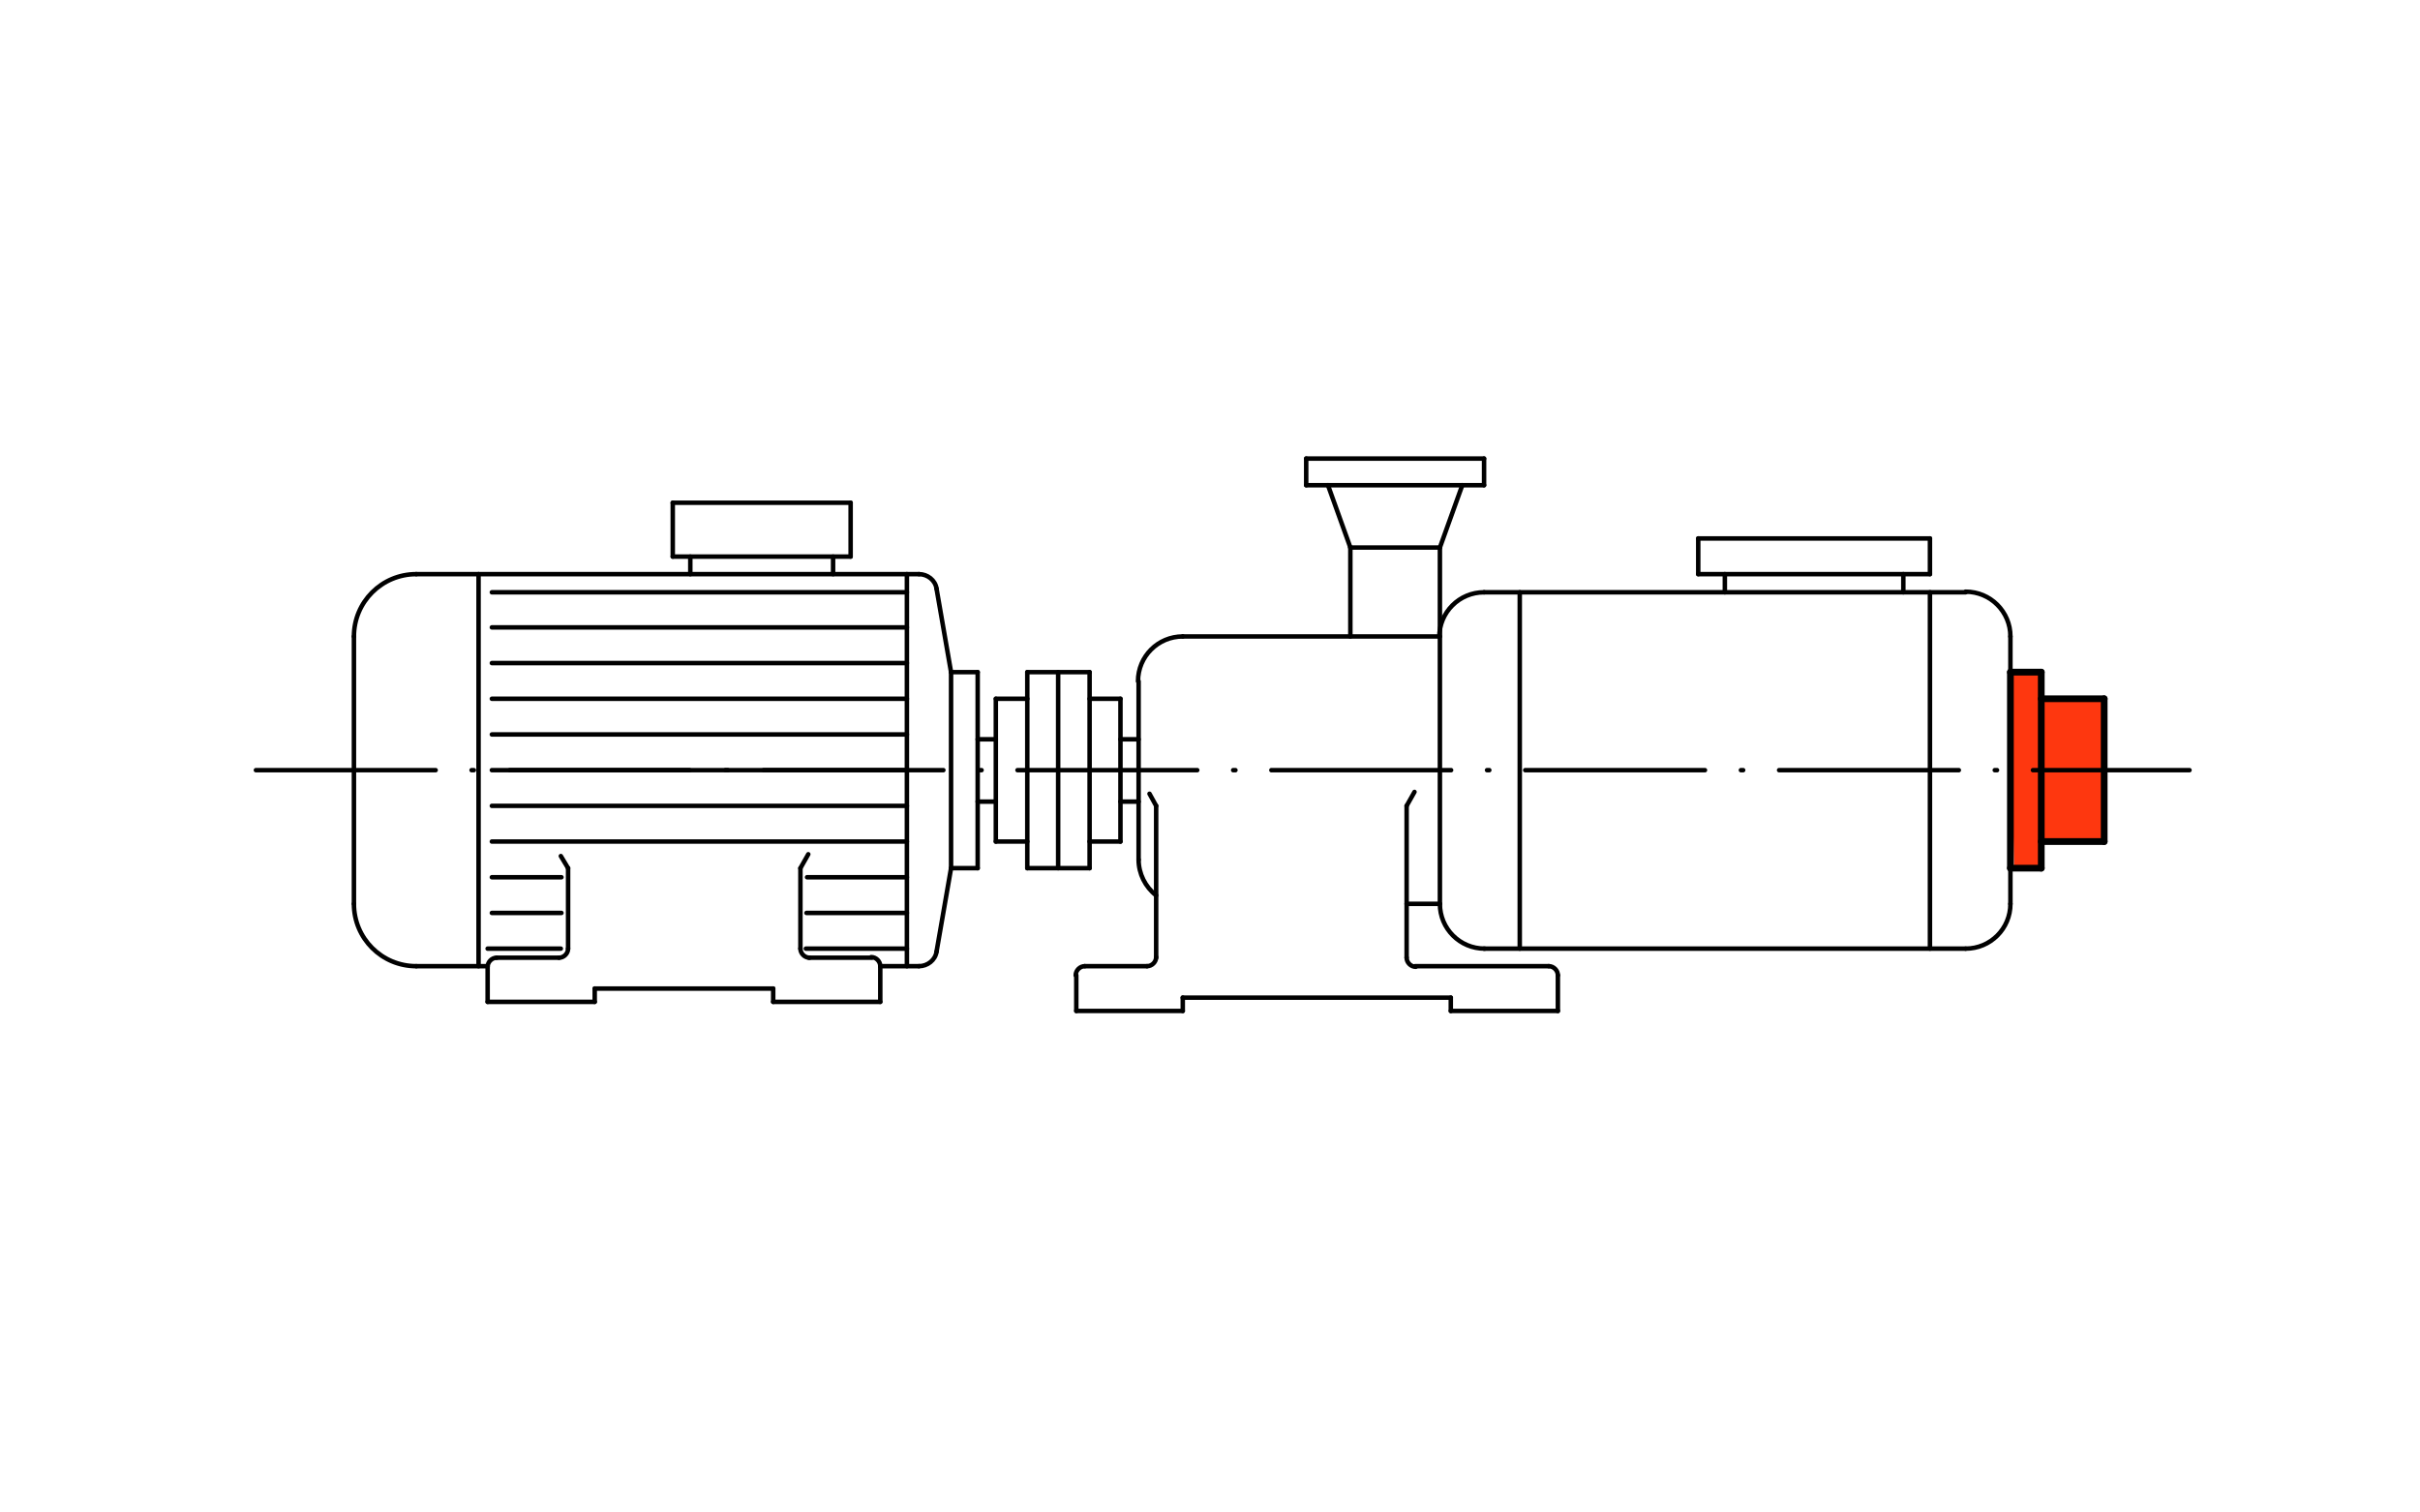 <?xml version="1.0" encoding="utf-8"?>
<!-- Generator: Adobe Illustrator 16.0.4, SVG Export Plug-In . SVG Version: 6.00 Build 0)  -->
<!DOCTYPE svg PUBLIC "-//W3C//DTD SVG 1.1//EN" "http://www.w3.org/Graphics/SVG/1.1/DTD/svg11.dtd">
<svg version="1.1" id="Ebene_1" xmlns="http://www.w3.org/2000/svg" xmlns:xlink="http://www.w3.org/1999/xlink" x="0px" y="0px"
	 width="400px" height="250px" viewBox="0 0 400 250" style="enable-background:new 0 0 400 250;" xml:space="preserve">
<style type="text/css">
<![CDATA[
	
		.st0{fill:none;stroke:#000000;stroke-width:0.743;stroke-linecap:round;stroke-linejoin:round;stroke-dasharray:29.708,5.941,0.371,5.941;}
	.st1{fill:none;stroke:#000000;stroke-width:1.114;stroke-linecap:round;stroke-linejoin:round;}
	.st2{fill:#FE370F;}
	.st3{fill:none;}
	.st4{fill:none;stroke:#000000;stroke-width:0.743;stroke-linecap:round;stroke-linejoin:round;}
]]>
</style>
<g>
	<g>
		<polygon class="st2" points="347.8,115.5 347.8,139.1 337.4,139.1 337.4,143.5 332.9,143.7 332.3,111.1 337.4,111.1 337.4,115.5 
					"/>
	</g>
</g>
<line class="st3" x1="400.7" y1="274.7" x2="0.7" y2="274.7"/>
<line class="st3" x1="400.7" y1="-20" x2="400.7" y2="274.7"/>
<line class="st4" x1="133.7" y1="158.3" x2="144.1" y2="158.3"/>
<path class="st4" d="M82.1,158.3c-0.8,0-1.5,0.7-1.5,1.5"/>
<path class="st4" d="M145.5,159.7c0-0.8-0.7-1.5-1.5-1.5"/>
<line class="st4" x1="82.1" y1="158.3" x2="92.4" y2="158.3"/>
<line class="st4" x1="127.8" y1="165.6" x2="145.5" y2="165.6"/>
<line class="st4" x1="98.3" y1="163.4" x2="127.8" y2="163.4"/>
<line class="st4" x1="98.3" y1="165.6" x2="98.3" y2="163.4"/>
<line class="st4" x1="127.8" y1="165.6" x2="127.8" y2="163.4"/>
<line class="st4" x1="80.6" y1="165.6" x2="98.3" y2="165.6"/>
<line class="st4" x1="145.5" y1="165.6" x2="145.5" y2="159.7"/>
<line class="st4" x1="80.6" y1="165.6" x2="80.6" y2="159.7"/>
<line class="st4" x1="81.3" y1="145" x2="92.8" y2="145"/>
<line class="st4" x1="81.3" y1="150.9" x2="92.8" y2="150.9"/>
<line class="st4" x1="80.6" y1="156.8" x2="92.7" y2="156.8"/>
<line class="st1" x1="332.3" y1="143.5" x2="332.3" y2="111.1"/>
<line class="st1" x1="337.4" y1="143.5" x2="337.4" y2="111.1"/>
<line class="st1" x1="347.8" y1="139.1" x2="347.8" y2="115.5"/>
<line class="st1" x1="332.3" y1="143.5" x2="337.4" y2="143.5"/>
<line class="st1" x1="337.4" y1="139.1" x2="347.8" y2="139.1"/>
<line class="st1" x1="332.3" y1="111.1" x2="337.4" y2="111.1"/>
<line class="st1" x1="337.4" y1="115.5" x2="347.8" y2="115.5"/>
<line class="st3" x1="0.7" y1="-20" x2="0.7" y2="274.7"/>
<line class="st3" x1="400.7" y1="-20" x2="0.7" y2="-20"/>
<g>
	<circle class="st3" cx="400.7" cy="274.7" r="0"/>
</g>
<line class="st4" x1="132.3" y1="156.8" x2="132.3" y2="143.5"/>
<line class="st4" x1="93.9" y1="156.8" x2="93.9" y2="143.5"/>
<path class="st4" d="M132.3,156.8c0,0.8,0.7,1.5,1.5,1.5"/>
<path class="st4" d="M92.4,158.3c0.8,0,1.5-0.7,1.5-1.5"/>
<line class="st4" x1="132.3" y1="143.5" x2="133.6" y2="141.2"/>
<line class="st4" x1="92.7" y1="141.5" x2="93.9" y2="143.5"/>
<line class="st4" x1="133.4" y1="145" x2="149.9" y2="145"/>
<line class="st4" x1="133.3" y1="150.9" x2="149.9" y2="150.9"/>
<line class="st4" x1="133.2" y1="156.8" x2="149.9" y2="156.8"/>
<line class="st4" x1="68.8" y1="94.9" x2="151.9" y2="94.9"/>
<line class="st4" x1="68.8" y1="159.7" x2="80.6" y2="159.7"/>
<line class="st4" x1="154.8" y1="97.3" x2="157.2" y2="111.1"/>
<line class="st4" x1="154.8" y1="157.3" x2="157.2" y2="143.5"/>
<line class="st4" x1="149.9" y1="159.7" x2="149.9" y2="94.9"/>
<path class="st4" d="M154.8,97.3c-0.2-1.4-1.5-2.4-2.9-2.4"/>
<path class="st4" d="M151.9,159.7c1.4,0,2.7-1,2.9-2.4"/>
<line class="st4" x1="58.5" y1="149.4" x2="58.5" y2="105.2"/>
<line class="st4" x1="79.1" y1="159.7" x2="79.1" y2="94.9"/>
<path class="st4" d="M68.8,94.9c-5.7,0-10.3,4.6-10.3,10.3"/>
<path class="st4" d="M58.5,149.4c0,5.7,4.6,10.3,10.3,10.3"/>
<line class="st4" x1="161.6" y1="143.5" x2="161.6" y2="111.1"/>
<line class="st4" x1="157.2" y1="143.5" x2="157.2" y2="111.1"/>
<line class="st4" x1="157.2" y1="111.1" x2="161.6" y2="111.1"/>
<line class="st4" x1="157.2" y1="143.5" x2="161.6" y2="143.5"/>
<line class="st4" x1="161.6" y1="132.5" x2="164.6" y2="132.5"/>
<line class="st4" x1="161.6" y1="122.2" x2="164.6" y2="122.2"/>
<line class="st4" x1="111.2" y1="92" x2="111.2" y2="83.1"/>
<line class="st4" x1="140.6" y1="92" x2="140.6" y2="83.1"/>
<line class="st4" x1="81.3" y1="115.5" x2="149.9" y2="115.5"/>
<line class="st4" x1="81.3" y1="109.6" x2="149.9" y2="109.6"/>
<line class="st4" x1="81.3" y1="103.7" x2="149.9" y2="103.7"/>
<line class="st4" x1="81.3" y1="97.9" x2="149.9" y2="97.9"/>
<line class="st4" x1="81.3" y1="121.4" x2="149.9" y2="121.4"/>
<line class="st4" x1="81.3" y1="139.1" x2="149.9" y2="139.1"/>
<line class="st4" x1="81.3" y1="133.2" x2="149.9" y2="133.2"/>
<line class="st0" x1="42.3" y1="127.3" x2="361.9" y2="127.3"/>
<line class="st4" x1="164.6" y1="139.1" x2="164.6" y2="115.5"/>
<line class="st4" x1="185.2" y1="122.2" x2="188.2" y2="122.2"/>
<line class="st4" x1="185.2" y1="132.5" x2="188.2" y2="132.5"/>
<line class="st4" x1="188.2" y1="142.1" x2="188.2" y2="112.6"/>
<line class="st4" x1="332.3" y1="149.4" x2="332.3" y2="143.5"/>
<line class="st4" x1="319" y1="156.8" x2="319" y2="97.9"/>
<line class="st4" x1="245.3" y1="97.9" x2="324.9" y2="97.9"/>
<line class="st4" x1="245.3" y1="156.8" x2="324.9" y2="156.8"/>
<line class="st4" x1="251.2" y1="156.8" x2="251.2" y2="97.9"/>
<path class="st4" d="M332.3,105.2c0-4.1-3.3-7.4-7.4-7.4"/>
<path class="st4" d="M324.9,156.8c4.1,0,7.4-3.3,7.4-7.4"/>
<path class="st4" d="M245.3,97.9c-4.1,0-7.4,3.3-7.4,7.4"/>
<path class="st4" d="M238,149.4c0,4.1,3.3,7.4,7.4,7.4"/>
<line class="st4" x1="238" y1="149.4" x2="238" y2="90.5"/>
<line class="st4" x1="195.5" y1="105.2" x2="238" y2="105.2"/>
<line class="st4" x1="232.5" y1="149.4" x2="238" y2="149.4"/>
<path class="st4" d="M195.5,105.2c-4.1,0-7.4,3.3-7.4,7.4"/>
<path class="st4" d="M188.2,142.1c0,2.3,1.1,4.5,2.9,5.9"/>
<line class="st4" x1="145.5" y1="159.7" x2="151.9" y2="159.7"/>
<line class="st4" x1="190" y1="131.2" x2="191.1" y2="133.2"/>
<line class="st4" x1="191.1" y1="158.3" x2="191.1" y2="133.2"/>
<path class="st4" d="M189.6,159.7c0.8,0,1.5-0.7,1.5-1.5"/>
<line class="st4" x1="179.3" y1="159.7" x2="189.6" y2="159.7"/>
<path class="st4" d="M179.3,159.7c-0.8,0-1.5,0.7-1.5,1.5"/>
<line class="st4" x1="177.9" y1="167.1" x2="177.9" y2="161.2"/>
<line class="st4" x1="177.9" y1="167.1" x2="195.5" y2="167.1"/>
<line class="st4" x1="195.5" y1="167.1" x2="195.5" y2="164.9"/>
<line class="st4" x1="195.5" y1="164.9" x2="239.8" y2="164.9"/>
<line class="st4" x1="239.8" y1="167.1" x2="239.8" y2="164.9"/>
<line class="st4" x1="239.8" y1="167.1" x2="257.5" y2="167.1"/>
<line class="st4" x1="257.5" y1="167.1" x2="257.5" y2="161.2"/>
<path class="st4" d="M257.5,161.2c0-0.8-0.7-1.5-1.5-1.5"/>
<line class="st4" x1="233.9" y1="159.7" x2="256" y2="159.7"/>
<path class="st4" d="M232.5,158.3c0,0.8,0.7,1.5,1.5,1.5"/>
<line class="st4" x1="232.5" y1="158.3" x2="232.5" y2="133.2"/>
<line class="st4" x1="232.5" y1="133.2" x2="233.8" y2="130.9"/>
<line class="st4" x1="223.2" y1="105.2" x2="223.2" y2="90.5"/>
<line class="st4" x1="223.2" y1="90.5" x2="238" y2="90.5"/>
<line class="st4" x1="215.9" y1="75.8" x2="245.3" y2="75.8"/>
<line class="st4" x1="215.9" y1="80.2" x2="245.3" y2="80.2"/>
<line class="st4" x1="238" y1="90.5" x2="241.7" y2="80.2"/>
<line class="st4" x1="245.3" y1="80.2" x2="245.3" y2="75.8"/>
<line class="st4" x1="219.5" y1="80.2" x2="223.2" y2="90.5"/>
<line class="st4" x1="215.9" y1="80.2" x2="215.9" y2="75.8"/>
<line class="st4" x1="314.6" y1="97.9" x2="314.6" y2="94.9"/>
<line class="st4" x1="285.1" y1="97.9" x2="285.1" y2="94.9"/>
<line class="st4" x1="280.7" y1="94.9" x2="319" y2="94.9"/>
<line class="st4" x1="280.7" y1="89" x2="319" y2="89"/>
<line class="st4" x1="319" y1="94.9" x2="319" y2="89"/>
<line class="st4" x1="280.7" y1="94.9" x2="280.7" y2="89"/>
<line class="st4" x1="111.2" y1="92" x2="140.6" y2="92"/>
<line class="st4" x1="111.2" y1="83.1" x2="140.6" y2="83.1"/>
<line class="st4" x1="137.7" y1="94.9" x2="137.7" y2="92"/>
<line class="st4" x1="114.1" y1="94.9" x2="114.1" y2="92"/>
<line class="st4" x1="169.8" y1="111.1" x2="180.1" y2="111.1"/>
<line class="st4" x1="169.8" y1="143.5" x2="180.1" y2="143.5"/>
<line class="st4" x1="164.6" y1="139.1" x2="169.8" y2="139.1"/>
<line class="st4" x1="164.6" y1="115.5" x2="169.8" y2="115.5"/>
<line class="st4" x1="180.1" y1="115.5" x2="185.2" y2="115.5"/>
<line class="st4" x1="180.1" y1="139.1" x2="185.2" y2="139.1"/>
<line class="st4" x1="169.8" y1="143.5" x2="169.8" y2="111.1"/>
<line class="st4" x1="174.9" y1="143.5" x2="174.9" y2="111.1"/>
<line class="st4" x1="180.1" y1="143.5" x2="180.1" y2="111.1"/>
<line class="st4" x1="185.2" y1="139.1" x2="185.2" y2="115.5"/>
<line class="st4" x1="81.3" y1="127.3" x2="149.9" y2="127.3"/>
<line class="st4" x1="332.3" y1="111.1" x2="332.3" y2="105.2"/>
</svg>
